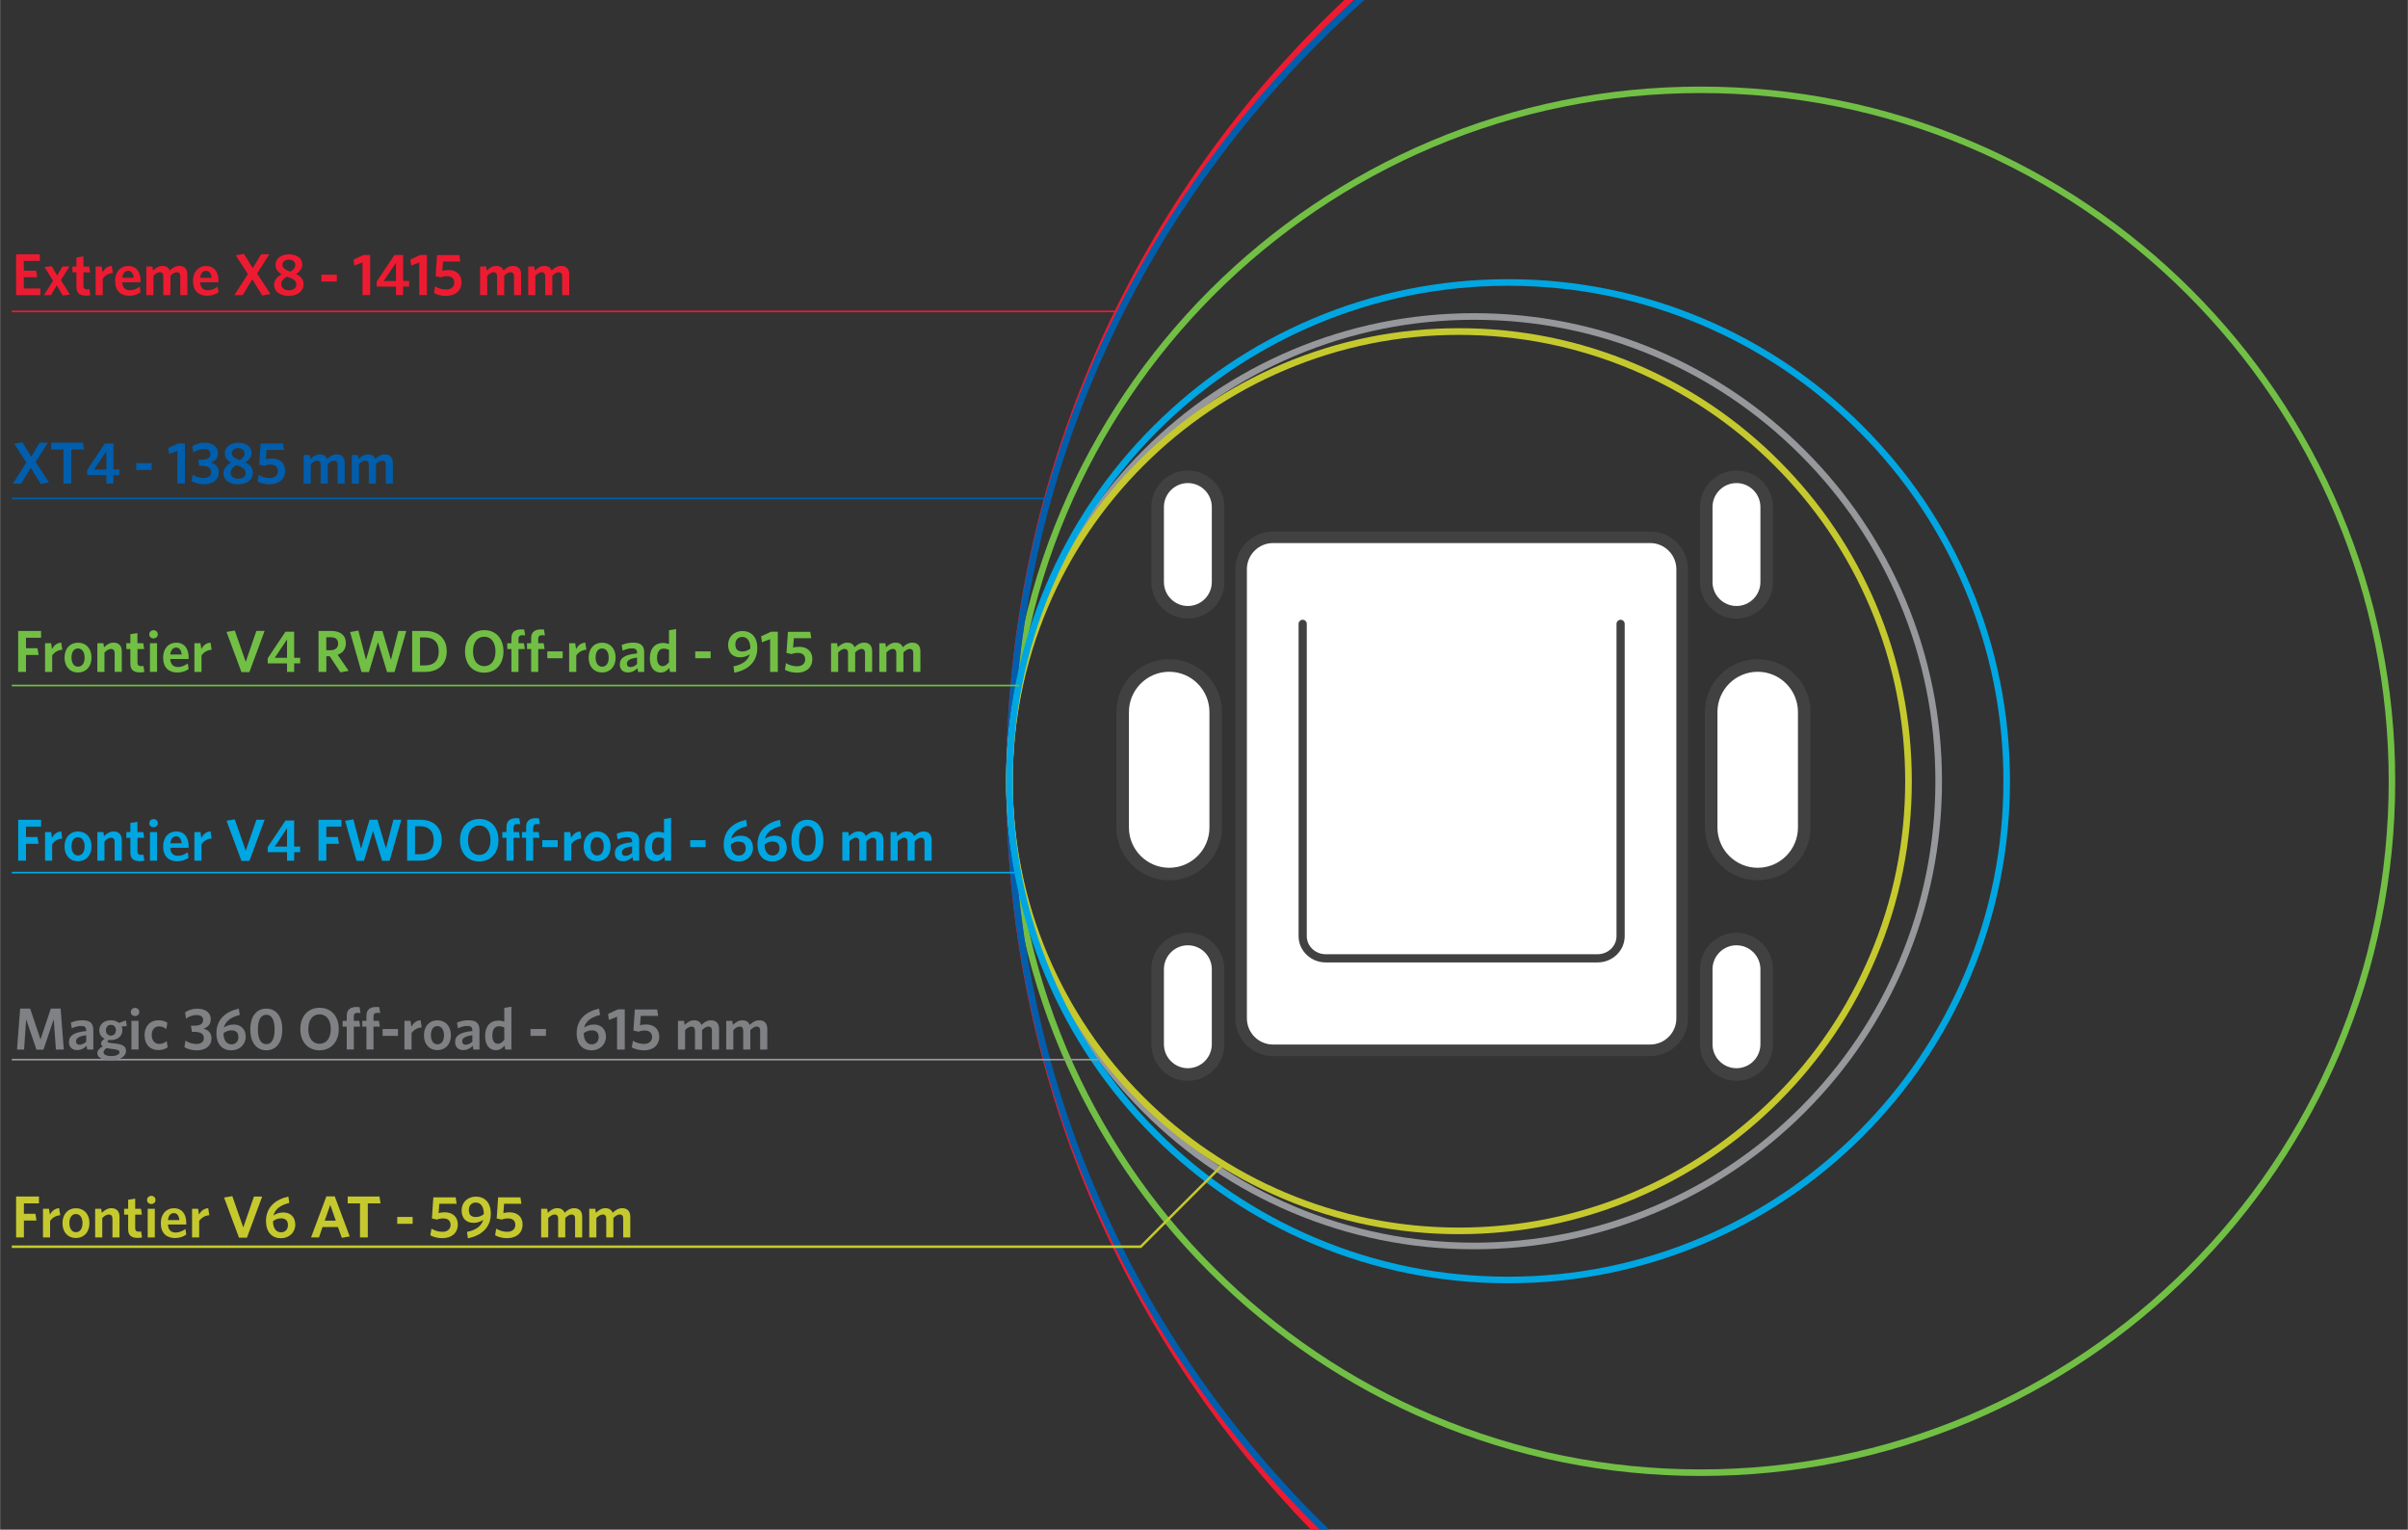 <?xml version="1.0" encoding="UTF-8"?>
<svg xmlns="http://www.w3.org/2000/svg" id="Layer_1" data-name="Layer 1" width="196.88mm" height="125.03mm" viewBox="0 0 558 354.4">
  <rect x="0" y="0" width="558" height="354.4" fill="#333333" stroke="none"/>
  <defs>
    <style>
      .cls-1 {
        fill: none;
      }

      .cls-1, .cls-2, .cls-3, .cls-4, .cls-5, .cls-6, .cls-7, .cls-8, .cls-9, .cls-10 {
        stroke-width: 0px;
      }

      .cls-2 {
        fill: #808184;
      }

      .cls-3 {
        fill: #414142;
      }

      .cls-4 {
        fill: #c5c92e;
      }

      .cls-5 {
        fill: #96989c;
      }

      .cls-6 {
        fill: #72bf45;
      }

      .cls-7 {
        fill: #fff;
      }

      .cls-8 {
        fill: #ed1b31;
      }

      .cls-9 {
        fill: #00a6e1;
      }

      .cls-10 {
        fill: #005ead;
      }
    </style>
  </defs>
  <g>
    <path class="cls-4" d="m5.51,278.8v2.42h2.66l.26,1.56h-2.92v3.91h-1.81v-9.47h5.3v1.58h-3.49Z"></path>
    <path class="cls-4" d="m11.58,282.89v3.8h-1.65v-6.63h1.4l.21,1.33c.44-.77,1.1-1.41,2.13-1.47l.26,1.63c-1.03.07-1.87.62-2.35,1.33h0Z"></path>
    <path class="cls-4" d="m17.55,286.83c-1.8,0-3.1-1.29-3.1-3.44s1.32-3.46,3.12-3.46,3.13,1.29,3.13,3.44-1.33,3.46-3.14,3.46h-.01Zm0-5.56c-.97,0-1.5.88-1.5,2.1s.54,2.11,1.5,2.11c1.02,0,1.54-.86,1.54-2.1s-.55-2.11-1.54-2.11Z"></path>
    <path class="cls-4" d="m26.03,286.69v-4.34c0-.58-.25-.97-.85-.97-.51,0-1.03.33-1.51.84v4.47h-1.65v-6.63h1.4l.15.93c.62-.59,1.32-1.07,2.21-1.07,1.24,0,1.89.75,1.89,1.99v4.78h-1.65.01Z"></path>
    <path class="cls-4" d="m31.85,286.8c-1.3,0-2.18-.48-2.18-1.99v-3.4h-.93v-1.35h.93v-2.1l1.63-.25v2.35h1.34l.21,1.35h-1.55v3.13c0,.54.23.82.86.82.19,0,.37-.01.52-.05l.21,1.39c-.26.05-.56.11-1.04.11h0Z"></path>
    <path class="cls-4" d="m35.04,278.95c-.55,0-.99-.38-.99-.93s.44-.96.99-.96.97.4.97.96-.44.93-.97.93Zm-.84,7.74v-6.63h1.65v6.63h-1.65Z"></path>
    <path class="cls-4" d="m40.48,286.83c-1.85,0-3.24-1.06-3.24-3.44,0-2.15,1.29-3.46,3.02-3.46,1.99,0,2.88,1.5,2.88,3.38,0,.14,0,.3,0,.4h-4.25c.07,1.29.77,1.85,1.78,1.85.85,0,1.55-.32,2.28-.82l.19,1.29c-.71.49-1.58.81-2.65.81h0Zm-1.59-4.16h2.65c-.11-1.03-.52-1.61-1.32-1.61-.66,0-1.21.54-1.33,1.61Z"></path>
    <path class="cls-4" d="m46.13,282.89v3.8h-1.65v-6.63h1.4l.21,1.33c.44-.77,1.1-1.41,2.13-1.47l.26,1.63c-1.03.07-1.87.62-2.35,1.33h0Z"></path>
    <path class="cls-4" d="m57.2,286.75h-1.84l-3.46-9.29,1.91-.33,2.54,7.26,2.47-7.16h1.91s-3.53,9.52-3.53,9.52Z"></path>
    <path class="cls-4" d="m61.61,282.95c0-3.27,2.18-5.05,5.19-5.72l.22,1.47c-1.81.43-3.27,1.28-3.69,2.92.66-.45,1.4-.71,2.31-.71,1.61,0,2.76,1.02,2.76,2.83s-1.43,3.14-3.33,3.14c-2.02,0-3.44-1.36-3.44-3.93h-.02Zm5.09.88c0-1-.51-1.56-1.62-1.56-.67,0-1.28.23-1.84.66,0,1.66.75,2.58,1.84,2.58.96,0,1.62-.63,1.62-1.67h0Z"></path>
    <path class="cls-4" d="m78.31,284.29h-3.6l-.82,2.4h-1.83l3.55-9.51h1.94l3.47,9.28-1.83.33-.89-2.5h0Zm-3.09-1.48h2.57l-1.28-3.66-1.29,3.66Z"></path>
    <path class="cls-4" d="m85.21,278.8v7.89h-1.81v-7.89h-2.85v-1.58h7.36l.26,1.58h-2.96Z"></path>
    <path class="cls-4" d="m92.03,283.54v-1.59h3.57v1.59h-3.57Z"></path>
    <path class="cls-4" d="m102.5,286.87c-1.15,0-2.06-.27-2.8-.67l.26-1.54c.7.43,1.56.73,2.55.73,1.07,0,1.88-.54,1.88-1.62,0-.92-.6-1.48-1.69-1.48-.63,0-1.07.11-1.45.27l-1.18-.26.33-4.89h5.17l.23,1.48h-4.02l-.16,2.17c.34-.1.78-.19,1.4-.19,1.84,0,3.05,1.06,3.05,2.81,0,2.06-1.51,3.18-3.57,3.18h0Z"></path>
    <path class="cls-4" d="m108.19,285.42c1.85-.37,3.31-1.19,3.77-2.79-.66.43-1.39.69-2.22.69-1.67,0-2.79-1-2.79-2.88s1.41-3.2,3.31-3.2c2.03,0,3.46,1.36,3.46,3.93,0,3.27-2.21,5.11-5.31,5.72l-.22-1.47h0Zm3.91-4.1v-.06c0-1.72-.75-2.65-1.85-2.65-.96,0-1.62.63-1.62,1.73s.52,1.63,1.62,1.63c.67,0,1.28-.23,1.85-.66h0Z"></path>
    <path class="cls-4" d="m117.51,286.87c-1.15,0-2.06-.27-2.8-.67l.26-1.54c.7.43,1.56.73,2.55.73,1.07,0,1.88-.54,1.88-1.62,0-.92-.6-1.48-1.69-1.48-.63,0-1.07.11-1.45.27l-1.18-.26.33-4.89h5.17l.23,1.48h-4.02l-.16,2.17c.34-.1.78-.19,1.4-.19,1.84,0,3.05,1.06,3.05,2.81,0,2.06-1.51,3.18-3.57,3.18h0Z"></path>
    <path class="cls-4" d="m133.25,286.69v-4.34c0-.58-.21-.97-.81-.97-.51,0-.99.33-1.47.82v4.49h-1.65v-4.34c0-.58-.22-.97-.82-.97-.51,0-.99.33-1.47.82v4.49h-1.65v-6.63h1.4l.15.93c.62-.59,1.29-1.07,2.18-1.07.95,0,1.45.43,1.7,1.07.59-.59,1.32-1.07,2.21-1.07,1.25,0,1.87.75,1.87,1.99v4.78h-1.65,0Z"></path>
    <path class="cls-4" d="m144.4,286.69v-4.34c0-.58-.21-.97-.81-.97-.51,0-.99.33-1.47.82v4.49h-1.65v-4.34c0-.58-.22-.97-.82-.97-.51,0-.99.33-1.47.82v4.49h-1.65v-6.63h1.4l.15.93c.62-.59,1.29-1.07,2.18-1.07.95,0,1.45.43,1.7,1.07.59-.59,1.32-1.07,2.21-1.07,1.25,0,1.87.75,1.87,1.99v4.78h-1.65.01Z"></path>
  </g>
  <g>
    <path class="cls-8" d="m3.7,68.38v-9.47h5.5v1.54h-3.71v2.26h2.85l.25,1.52h-3.1v2.61h3.84v1.54H3.7Z"></path>
    <path class="cls-8" d="m13.12,66.1l-1.33,2.28h-1.63l2.1-3.33-1.98-3.17,1.67-.22,1.26,2.18,1.24-2.09h1.62l-1.99,3.14,2.11,3.36-1.67.22s-1.4-2.37-1.4-2.37Z"></path>
    <path class="cls-8" d="m19.86,68.49c-1.3,0-2.18-.48-2.18-1.99v-3.4h-.93v-1.34h.93v-2.1l1.63-.25v2.35h1.34l.21,1.34h-1.55v3.13c0,.54.23.82.86.82.19,0,.37-.01.52-.05l.21,1.39c-.26.06-.56.11-1.04.11h0Z"></path>
    <path class="cls-8" d="m23.78,64.58v3.8h-1.65v-6.63h1.4l.21,1.33c.44-.77,1.1-1.41,2.13-1.47l.26,1.63c-1.03.07-1.87.62-2.35,1.33h0Z"></path>
    <path class="cls-8" d="m29.89,68.52c-1.85,0-3.24-1.06-3.24-3.44,0-2.15,1.29-3.46,3.02-3.46,1.99,0,2.88,1.5,2.88,3.38,0,.14,0,.3,0,.4h-4.25c.07,1.29.77,1.85,1.78,1.85.85,0,1.55-.32,2.28-.82l.19,1.29c-.71.49-1.58.81-2.65.81h0Zm-1.59-4.16h2.65c-.11-1.03-.52-1.61-1.32-1.61-.66,0-1.21.54-1.33,1.61Z"></path>
    <path class="cls-8" d="m41.75,68.38v-4.34c0-.58-.21-.97-.81-.97-.51,0-.99.33-1.47.82v4.49h-1.65v-4.34c0-.58-.22-.97-.82-.97-.51,0-.99.33-1.47.82v4.49h-1.65v-6.63h1.4l.15.93c.62-.59,1.29-1.07,2.18-1.07.95,0,1.45.43,1.7,1.07.59-.59,1.32-1.07,2.21-1.07,1.25,0,1.87.75,1.87,1.99v4.78h-1.65.01Z"></path>
    <path class="cls-8" d="m47.94,68.52c-1.85,0-3.24-1.06-3.24-3.44,0-2.15,1.29-3.46,3.02-3.46,1.99,0,2.88,1.5,2.88,3.38,0,.14,0,.3,0,.4h-4.25c.07,1.29.77,1.85,1.78,1.85.85,0,1.55-.32,2.28-.82l.19,1.29c-.71.49-1.58.81-2.65.81h0Zm-1.59-4.16h2.65c-.11-1.03-.52-1.61-1.32-1.61-.66,0-1.21.54-1.33,1.61Z"></path>
    <path class="cls-8" d="m58.42,64.73l-2.21,3.65h-1.92l3.12-4.89-2.81-4.34,1.91-.34,2.03,3.33,1.94-3.24h1.92l-2.85,4.47,3.1,4.75-1.91.34-2.31-3.75v.02Z"></path>
    <path class="cls-8" d="m63.49,65.98c0-1.03.69-1.87,1.77-2.46-.97-.52-1.44-1.21-1.44-2.17,0-1.48,1.32-2.43,3.14-2.43,1.92,0,3.06.99,3.06,2.37,0,.93-.59,1.66-1.47,2.18,1.15.55,1.77,1.24,1.77,2.46,0,1.45-1.3,2.62-3.42,2.62-2.24,0-3.42-1.18-3.42-2.58h0Zm5.16-.06c0-.85-.52-1.24-2.14-1.84-.81.43-1.37,1.04-1.37,1.77,0,.82.75,1.41,1.8,1.41s1.72-.58,1.72-1.35h-.01Zm-1.39-2.98c.7-.41,1.14-.93,1.14-1.56,0-.71-.58-1.22-1.5-1.22s-1.47.51-1.47,1.17c0,.7.48,1.1,1.83,1.62h0Z"></path>
    <path class="cls-8" d="m74.47,65.22v-1.59h3.57v1.59h-3.57Z"></path>
    <path class="cls-8" d="m83.98,68.38v-7.58l-1.89.73-.19-1.39,2.29-1.06h1.56v9.29h-1.77Z"></path>
    <path class="cls-8" d="m91.74,66.4h-4.47v-1.17l4.12-6.15h2v6.02h1.39v1.29h-1.39v1.98h-1.65v-1.98h0Zm0-5.53l-2.84,4.24h2.84v-4.24Z"></path>
    <path class="cls-8" d="m97.15,68.38v-7.58l-1.89.73-.19-1.39,2.29-1.06h1.56v9.29h-1.77Z"></path>
    <path class="cls-8" d="m103.36,68.56c-1.15,0-2.06-.27-2.8-.67l.26-1.54c.7.43,1.56.73,2.55.73,1.07,0,1.88-.54,1.88-1.62,0-.92-.6-1.48-1.69-1.48-.63,0-1.07.11-1.45.27l-1.18-.26.33-4.89h5.17l.23,1.48h-4.02l-.16,2.17c.34-.1.78-.19,1.4-.19,1.84,0,3.05,1.06,3.05,2.81,0,2.06-1.51,3.18-3.57,3.18h0Z"></path>
    <path class="cls-8" d="m119.1,68.38v-4.34c0-.58-.21-.97-.81-.97-.51,0-.99.33-1.47.82v4.49h-1.65v-4.34c0-.58-.22-.97-.82-.97-.51,0-.99.33-1.47.82v4.49h-1.65v-6.63h1.4l.15.93c.62-.59,1.29-1.07,2.18-1.07.95,0,1.45.43,1.7,1.07.59-.59,1.32-1.07,2.21-1.07,1.25,0,1.87.75,1.87,1.99v4.78h-1.65.01Z"></path>
    <path class="cls-8" d="m130.25,68.38v-4.34c0-.58-.21-.97-.81-.97-.51,0-.99.33-1.47.82v4.49h-1.65v-4.34c0-.58-.22-.97-.82-.97-.51,0-.99.33-1.47.82v4.49h-1.65v-6.63h1.4l.15.93c.62-.59,1.29-1.07,2.18-1.07.95,0,1.45.43,1.7,1.07.59-.59,1.32-1.07,2.21-1.07,1.25,0,1.87.75,1.87,1.99v4.78h-1.65,0Z"></path>
  </g>
  <g>
    <path class="cls-10" d="m7.09,108.39l-2.21,3.65h-1.92l3.12-4.89-2.81-4.34,1.91-.34,2.03,3.34,1.94-3.24h1.92l-2.85,4.47,3.1,4.75-1.91.34-2.31-3.75h0Z"></path>
    <path class="cls-10" d="m16.49,104.15v7.89h-1.81v-7.89h-2.85v-1.58h7.36l.26,1.58h-2.96Z"></path>
    <path class="cls-10" d="m24.62,110.07h-4.47v-1.17l4.12-6.15h2v6.02h1.39v1.29h-1.39v1.98h-1.65v-1.98h0Zm0-5.53l-2.84,4.24h2.84v-4.24Z"></path>
    <path class="cls-10" d="m31.55,108.89v-1.59h3.57v1.59h-3.57Z"></path>
    <path class="cls-10" d="m41.06,112.04v-7.58l-1.89.73-.19-1.39,2.29-1.06h1.56v9.29h-1.77Z"></path>
    <path class="cls-10" d="m44.38,111.49l.25-1.5c.77.48,1.59.75,2.54.75,1.06,0,1.72-.47,1.72-1.33,0-.93-.62-1.47-2.15-1.47h-.6l-.23-1.43h.84c1.37,0,1.99-.48,1.99-1.32,0-.69-.51-1.15-1.54-1.15-.91,0-1.73.32-2.43.82l-.22-1.44c.71-.51,1.65-.85,2.84-.85,2.07,0,3.1,1.08,3.1,2.43,0,1.19-.69,1.84-1.67,2.18,1.17.34,1.84,1.03,1.84,2.28,0,1.72-1.39,2.74-3.4,2.74-1.08,0-2.11-.29-2.85-.73l-.03.02Z"></path>
    <path class="cls-10" d="m51.75,109.64c0-1.03.69-1.87,1.77-2.46-.97-.52-1.44-1.21-1.44-2.17,0-1.48,1.32-2.43,3.14-2.43,1.92,0,3.06.99,3.06,2.37,0,.93-.59,1.66-1.47,2.18,1.15.55,1.77,1.24,1.77,2.46,0,1.45-1.3,2.62-3.42,2.62-2.24,0-3.42-1.18-3.42-2.58h0Zm5.16-.05c0-.85-.52-1.24-2.14-1.84-.81.43-1.37,1.04-1.37,1.77,0,.82.75,1.41,1.8,1.41s1.72-.58,1.72-1.34h-.01Zm-1.39-2.98c.7-.41,1.14-.93,1.14-1.56,0-.71-.58-1.22-1.5-1.22s-1.47.51-1.47,1.17c0,.7.48,1.1,1.83,1.62h0Z"></path>
    <path class="cls-10" d="m62.47,112.22c-1.15,0-2.06-.27-2.8-.67l.26-1.54c.7.43,1.56.73,2.55.73,1.07,0,1.88-.54,1.88-1.62,0-.92-.6-1.48-1.69-1.48-.63,0-1.07.11-1.45.27l-1.18-.26.33-4.89h5.17l.23,1.48h-4.02l-.16,2.17c.34-.1.78-.19,1.4-.19,1.84,0,3.05,1.06,3.05,2.81,0,2.06-1.51,3.18-3.57,3.18h0Z"></path>
    <path class="cls-10" d="m78.21,112.04v-4.34c0-.58-.21-.97-.81-.97-.51,0-.99.33-1.47.82v4.49h-1.65v-4.34c0-.58-.22-.97-.82-.97-.51,0-.99.33-1.47.82v4.49h-1.65v-6.63h1.4l.15.93c.62-.59,1.29-1.07,2.18-1.07.95,0,1.45.43,1.7,1.07.59-.59,1.32-1.07,2.21-1.07,1.25,0,1.87.75,1.87,1.99v4.78h-1.65.01Z"></path>
    <path class="cls-10" d="m89.37,112.04v-4.34c0-.58-.21-.97-.81-.97-.51,0-.99.33-1.47.82v4.49h-1.65v-4.34c0-.58-.22-.97-.82-.97-.51,0-.99.33-1.47.82v4.49h-1.65v-6.63h1.4l.15.93c.62-.59,1.29-1.07,2.18-1.07.95,0,1.45.43,1.7,1.07.59-.59,1.32-1.07,2.21-1.07,1.25,0,1.87.75,1.87,1.99v4.78h-1.65.01Z"></path>
  </g>
  <path class="cls-6" d="m394.12,341.96c-21.73,0-42.81-4.26-62.65-12.65-9.54-4.03-18.74-9.03-27.34-14.84-8.52-5.76-16.54-12.37-23.82-19.65s-13.9-15.3-19.65-23.82c-5.81-8.61-10.81-17.8-14.84-27.34-8.39-19.84-12.65-40.93-12.65-62.65s4.26-42.81,12.65-62.65c4.03-9.54,9.03-18.74,14.84-27.34,5.76-8.52,12.37-16.54,19.65-23.82s15.3-13.9,23.82-19.65c8.61-5.81,17.8-10.81,27.34-14.84,19.85-8.39,40.93-12.65,62.65-12.65s42.81,4.26,62.65,12.65c9.54,4.03,18.74,9.03,27.34,14.84,8.52,5.76,16.54,12.37,23.82,19.65,7.28,7.28,13.9,15.3,19.65,23.82,5.81,8.61,10.81,17.8,14.84,27.34,8.39,19.85,12.65,40.93,12.65,62.65s-4.26,42.81-12.65,62.65c-4.03,9.54-9.03,18.74-14.84,27.34-5.76,8.52-12.37,16.54-19.65,23.82s-15.3,13.9-23.82,19.65c-8.61,5.81-17.8,10.81-27.34,14.84-19.85,8.39-40.93,12.65-62.65,12.65h0Zm0-320.4c-21.52,0-42.4,4.22-62.06,12.53-9.45,4-18.56,8.94-27.08,14.7-8.44,5.7-16.38,12.25-23.6,19.47-7.22,7.22-13.77,15.15-19.47,23.6-5.76,8.52-10.7,17.64-14.7,27.08-8.31,19.66-12.53,40.54-12.53,62.06s4.22,42.4,12.53,62.06c4,9.45,8.94,18.56,14.7,27.08,5.7,8.44,12.25,16.38,19.47,23.6s15.15,13.77,23.6,19.47c8.52,5.76,17.64,10.7,27.08,14.7,19.66,8.31,40.54,12.53,62.06,12.53s42.4-4.22,62.06-12.53c9.45-4,18.56-8.94,27.08-14.7,8.44-5.7,16.38-12.25,23.6-19.47,7.22-7.22,13.77-15.15,19.47-23.6,5.76-8.52,10.7-17.64,14.7-27.08,8.31-19.66,12.53-40.54,12.53-62.06s-4.22-42.4-12.53-62.06c-4-9.45-8.94-18.56-14.7-27.08-5.7-8.44-12.25-16.38-19.47-23.6s-15.15-13.77-23.6-19.47c-8.52-5.76-17.64-10.7-27.08-14.7-19.66-8.31-40.54-12.53-62.06-12.53h0Z"></path>
  <path class="cls-8" d="m276.86,318.99c-8.92-13.19-16.58-27.3-22.77-41.92-6.3-14.89-11.15-30.48-14.39-46.33-3.33-16.26-5.02-32.99-5.02-49.74s1.69-33.48,5.02-49.74c3.24-15.85,8.09-31.43,14.39-46.33,6.19-14.62,13.85-28.73,22.77-41.92,8.84-13.07,18.98-25.36,30.16-36.53,2.2-2.2,4.45-4.36,6.74-6.48h-2.24c-1.89,1.77-3.75,3.58-5.58,5.41-11.25,11.24-21.45,23.6-30.34,36.75-8.98,13.28-16.68,27.47-22.91,42.18-6.34,14.99-11.22,30.67-14.48,46.61-3.35,16.36-5.05,33.2-5.05,50.05s1.7,33.69,5.05,50.05c3.27,15.94,8.14,31.63,14.48,46.61,6.23,14.71,13.94,28.91,22.91,42.18,8.32,12.3,17.79,23.92,28.18,34.56h2.14c-10.74-10.87-20.51-22.78-29.06-35.42h0Z"></path>
  <path class="cls-10" d="m305.48,351.93c-10.94-10.94-20.87-22.98-29.52-35.78-8.73-12.92-16.23-26.74-22.29-41.06-6.17-14.59-10.91-29.85-14.08-45.37-3.26-15.93-4.91-32.32-4.91-48.72s1.65-32.79,4.91-48.72c3.18-15.52,7.91-30.79,14.08-45.37,6.06-14.32,13.56-28.14,22.29-41.06,8.65-12.8,18.58-24.84,29.52-35.78,3.46-3.46,7.03-6.82,10.7-10.07h-2.29c-3.24,2.91-6.41,5.91-9.49,8.99-11.01,11.01-21,23.12-29.7,36-8.79,13-16.33,26.91-22.43,41.32-6.21,14.68-10.98,30.04-14.17,45.66-3.28,16.03-4.94,32.52-4.94,49.02s1.66,33,4.94,49.02c3.2,15.62,7.96,30.98,14.17,45.66,6.1,14.41,13.64,28.32,22.43,41.32,8.7,12.88,18.7,24.99,29.7,36,.47.47.94.93,1.41,1.4h2.18c-.84-.82-1.68-1.64-2.51-2.47h0Z"></path>
  <path class="cls-5" d="m341.59,289.44c-14.64,0-28.84-2.87-42.21-8.52-12.91-5.46-24.51-13.28-34.47-23.24s-17.78-21.56-23.24-34.47c-5.65-13.37-8.52-27.57-8.52-42.21s2.87-28.84,8.52-42.21c5.46-12.91,13.28-24.51,23.24-34.47,9.96-9.96,21.56-17.78,34.47-23.24,13.37-5.65,27.57-8.52,42.21-8.52s28.84,2.87,42.21,8.52c12.91,5.46,24.51,13.28,34.47,23.24s17.78,21.56,23.24,34.47c5.65,13.37,8.52,27.57,8.52,42.21s-2.87,28.84-8.52,42.21c-5.46,12.91-13.28,24.51-23.24,34.47-9.96,9.96-21.56,17.78-34.47,23.24-13.37,5.65-27.57,8.52-42.21,8.52Zm0-215.35c-14.43,0-28.44,2.83-41.62,8.4-12.73,5.38-24.17,13.09-33.98,22.91-9.82,9.82-17.53,21.25-22.91,33.98-5.57,13.18-8.4,27.18-8.4,41.62s2.83,28.44,8.4,41.62c5.38,12.73,13.09,24.17,22.91,33.98,9.82,9.82,21.25,17.53,33.98,22.91,13.18,5.57,27.18,8.4,41.62,8.4s28.44-2.83,41.62-8.4c12.73-5.38,24.17-13.09,33.98-22.91s17.53-21.25,22.91-33.98c5.57-13.18,8.4-27.18,8.4-41.62s-2.83-28.44-8.4-41.62c-5.38-12.73-13.09-24.17-22.91-33.98-9.82-9.82-21.25-17.53-33.98-22.91-13.18-5.57-27.18-8.4-41.62-8.4Z"></path>
  <path class="cls-4" d="m338.09,285.94c-14.17,0-27.91-2.77-40.85-8.25-12.5-5.29-23.72-12.85-33.36-22.49-9.64-9.64-17.2-20.86-22.49-33.36-5.47-12.94-8.25-26.68-8.25-40.85s2.77-27.91,8.25-40.85c5.29-12.5,12.85-23.72,22.49-33.36,9.64-9.64,20.86-17.2,33.36-22.49,12.94-5.47,26.68-8.25,40.85-8.25s27.91,2.77,40.85,8.25c12.5,5.29,23.72,12.85,33.36,22.49s17.2,20.86,22.49,33.36c5.47,12.94,8.25,26.68,8.25,40.85s-2.77,27.91-8.25,40.85c-5.29,12.5-12.85,23.72-22.49,33.36-9.64,9.64-20.86,17.2-33.36,22.49-12.94,5.47-26.68,8.25-40.85,8.25Zm0-208.35c-13.96,0-27.5,2.73-40.25,8.13-12.31,5.21-23.37,12.66-32.87,22.16s-16.95,20.56-22.16,32.87c-5.39,12.75-8.13,26.29-8.13,40.25s2.73,27.5,8.13,40.25c5.21,12.31,12.66,23.37,22.16,32.87,9.5,9.5,20.56,16.95,32.87,22.16,12.75,5.39,26.29,8.13,40.25,8.13s27.5-2.73,40.25-8.13c12.31-5.21,23.37-12.66,32.87-22.16s16.95-20.56,22.16-32.87c5.39-12.75,8.13-26.29,8.13-40.25s-2.73-27.5-8.13-40.25c-5.21-12.31-12.66-23.37-22.16-32.87-9.5-9.5-20.56-16.95-32.87-22.16-12.75-5.39-26.29-8.13-40.25-8.13h0Z"></path>
  <path class="cls-9" d="m349.47,297.32c-15.7,0-30.94-3.08-45.28-9.14-13.85-5.86-26.29-14.25-36.97-24.93s-19.07-23.12-24.93-36.97c-6.07-14.34-9.14-29.57-9.14-45.28s3.08-30.94,9.14-45.28c5.86-13.85,14.25-26.29,24.93-36.97s23.12-19.07,36.97-24.93c14.34-6.07,29.57-9.14,45.28-9.14s30.94,3.08,45.28,9.14c13.85,5.86,26.29,14.25,36.97,24.93s19.07,23.12,24.93,36.97c6.07,14.34,9.14,29.57,9.14,45.28s-3.08,30.94-9.14,45.28c-5.86,13.85-14.25,26.29-24.93,36.97s-23.12,19.07-36.97,24.93c-14.34,6.07-29.57,9.14-45.28,9.14Zm0-231.11c-15.5,0-30.53,3.03-44.68,9.02-13.67,5.78-25.95,14.06-36.49,24.6-10.54,10.54-18.82,22.82-24.6,36.49-5.99,14.15-9.02,29.19-9.02,44.68s3.04,30.53,9.02,44.68c5.78,13.67,14.06,25.95,24.6,36.49,10.54,10.54,22.82,18.82,36.49,24.6,14.15,5.99,29.19,9.02,44.68,9.02s30.53-3.04,44.68-9.02c13.67-5.78,25.95-14.06,36.49-24.6,10.54-10.54,18.82-22.82,24.6-36.49,5.99-14.15,9.02-29.19,9.02-44.68s-3.03-30.53-9.02-44.68c-5.78-13.67-14.06-25.95-24.6-36.49-10.54-10.54-22.82-18.82-36.49-24.6-14.15-5.99-29.19-9.02-44.68-9.02h0Z"></path>
  <rect class="cls-8" x="2.7" y="71.96" width="255.76" height=".38"></rect>
  <rect class="cls-10" x="2.7" y="115.3" width="240.13" height=".38"></rect>
  <rect class="cls-5" x="2.7" y="245.31" width="251.77" height=".38"></rect>
  <rect class="cls-6" x="2.7" y="158.64" width="233.48" height=".38"></rect>
  <rect class="cls-9" x="2.7" y="201.98" width="232.48" height=".38"></rect>
  <polygon class="cls-4" points="264.46 289.13 2.7 289.13 2.7 288.56 264.22 288.56 283.35 269.43 283.75 269.84 264.46 289.13"></polygon>
  <g>
    <g>
      <path class="cls-7" d="m275.26,217.55h0c3.87,0,7.01,3.14,7.01,7.01v17.38c0,3.87-3.14,7.01-7.01,7.01h0c-3.87,0-7.01-3.14-7.01-7.01v-17.38c0-3.87,3.14-7.01,7.01-7.01Z"></path>
      <path class="cls-3" d="m275.26,250.41c-4.67,0-8.46-3.8-8.46-8.46v-17.38c0-4.67,3.8-8.46,8.46-8.46s8.46,3.8,8.46,8.46v17.38c0,4.67-3.8,8.46-8.46,8.46Zm0-31.4c-3.06,0-5.55,2.49-5.55,5.55v17.38c0,3.06,2.49,5.55,5.55,5.55s5.55-2.49,5.55-5.55v-17.38c0-3.06-2.49-5.55-5.55-5.55Z"></path>
    </g>
    <g>
      <path class="cls-7" d="m275.26,110.47h0c3.87,0,7.01,3.14,7.01,7.01v17.38c0,3.87-3.14,7.01-7.01,7.01h0c-3.87,0-7.01-3.14-7.01-7.01v-17.38c0-3.87,3.14-7.01,7.01-7.01Z"></path>
      <path class="cls-3" d="m275.26,143.32c-4.67,0-8.46-3.8-8.46-8.46v-17.38c0-4.67,3.8-8.46,8.46-8.46s8.46,3.8,8.46,8.46v17.38c0,4.67-3.8,8.46-8.46,8.46Zm0-31.4c-3.06,0-5.55,2.49-5.55,5.55v17.38c0,3.06,2.49,5.55,5.55,5.55s5.55-2.49,5.55-5.55v-17.38c0-3.06-2.49-5.55-5.55-5.55Z"></path>
    </g>
    <g>
      <rect class="cls-7" x="260.15" y="154.18" width="21.57" height="48.31" rx="10.78" ry="10.78"></rect>
      <path class="cls-3" d="m270.93,203.95c-6.75,0-12.24-5.49-12.24-12.24v-26.75c0-6.75,5.49-12.24,12.24-12.24s12.24,5.49,12.24,12.24v26.75c0,6.75-5.49,12.24-12.24,12.24Zm0-48.31c-5.14,0-9.33,4.18-9.33,9.33v26.75c0,5.14,4.18,9.33,9.33,9.33s9.33-4.18,9.33-9.33v-26.75c0-5.14-4.18-9.33-9.33-9.33Z"></path>
    </g>
    <g>
      <rect class="cls-7" x="396.53" y="154.18" width="21.57" height="48.31" rx="10.78" ry="10.78"></rect>
      <path class="cls-3" d="m407.32,203.95c-6.75,0-12.24-5.49-12.24-12.24v-26.75c0-6.75,5.49-12.24,12.24-12.24s12.24,5.49,12.24,12.24v26.75c0,6.75-5.49,12.24-12.24,12.24Zm0-48.31c-5.14,0-9.33,4.18-9.33,9.33v26.75c0,5.14,4.18,9.33,9.33,9.33h0c5.14,0,9.33-4.18,9.33-9.33v-26.75c0-5.14-4.18-9.33-9.33-9.33Z"></path>
    </g>
    <g>
      <path class="cls-7" d="m402.4,217.55h0c3.87,0,7.01,3.14,7.01,7.01v17.38c0,3.87-3.14,7.01-7.01,7.01h0c-3.87,0-7.01-3.14-7.01-7.01v-17.38c0-3.87,3.14-7.01,7.01-7.01Z"></path>
      <path class="cls-3" d="m402.4,250.41c-4.67,0-8.46-3.8-8.46-8.46v-17.38c0-4.67,3.8-8.46,8.46-8.46s8.46,3.8,8.46,8.46v17.38c0,4.67-3.8,8.46-8.46,8.46Zm0-31.4c-3.06,0-5.55,2.49-5.55,5.55v17.38c0,3.06,2.49,5.55,5.55,5.55s5.55-2.49,5.55-5.55v-17.38c0-3.06-2.49-5.55-5.55-5.55Z"></path>
    </g>
    <g>
      <path class="cls-7" d="m402.4,110.47h0c3.87,0,7.01,3.14,7.01,7.01v17.38c0,3.87-3.14,7.01-7.01,7.01h0c-3.87,0-7.01-3.14-7.01-7.01v-17.38c0-3.87,3.14-7.01,7.01-7.01Z"></path>
      <path class="cls-3" d="m402.4,143.32c-4.67,0-8.46-3.8-8.46-8.46v-17.38c0-4.67,3.8-8.46,8.46-8.46s8.46,3.8,8.46,8.46v17.38c0,4.67-3.8,8.46-8.46,8.46Zm0-31.4c-3.06,0-5.55,2.49-5.55,5.55v17.38c0,3.06,2.49,5.55,5.55,5.55s5.55-2.49,5.55-5.55v-17.38c0-3.06-2.49-5.55-5.55-5.55Z"></path>
    </g>
    <g>
      <rect class="cls-7" x="287.6" y="124.49" width="102.21" height="118.86" rx="7.4" ry="7.4"></rect>
      <path class="cls-3" d="m382.41,244.68h-87.41c-4.82,0-8.74-3.92-8.74-8.74v-104.06c0-4.82,3.92-8.74,8.74-8.74h87.41c4.82,0,8.74,3.92,8.74,8.74v104.06c0,4.82-3.92,8.74-8.74,8.74Zm-87.41-118.86c-3.34,0-6.06,2.72-6.06,6.06v104.06c0,3.34,2.72,6.06,6.06,6.06h87.41c3.34,0,6.06-2.72,6.06-6.06v-104.06c0-3.34-2.72-6.06-6.06-6.06h-87.41Z"></path>
    </g>
    <g>
      <path class="cls-7" d="m375.55,144.54v72.35c0,2.84-2.39,5.14-5.33,5.14h-63.02c-2.94,0-5.33-2.3-5.33-5.14v-72.35"></path>
      <path class="cls-3" d="m370.22,222.98h-63.02c-3.46,0-6.28-2.73-6.28-6.09v-72.35c0-.52.43-.95.95-.95s.95.43.95.95v72.35c0,2.31,1.97,4.19,4.38,4.19h63.02c2.42,0,4.38-1.88,4.38-4.19v-72.35c0-.52.43-.95.95-.95s.95.43.95.95v72.35c0,3.36-2.82,6.09-6.28,6.09h0Z"></path>
    </g>
  </g>
  <rect class="cls-1" y="0" width="558" height="354.4"></rect>
  <g>
    <path class="cls-9" d="m5.99,191.51v2.42h2.67l.26,1.57h-2.93v3.92h-1.81v-9.49h5.31v1.58h-3.49Z"></path>
    <path class="cls-9" d="m12.06,195.6v3.81h-1.65v-6.64h1.4l.21,1.33c.44-.77,1.1-1.42,2.13-1.47l.26,1.64c-1.03.07-1.87.62-2.35,1.33Z"></path>
    <path class="cls-9" d="m18.04,199.55c-1.8,0-3.11-1.29-3.11-3.45s1.32-3.46,3.12-3.46,3.13,1.29,3.13,3.45-1.33,3.46-3.15,3.46Zm0-5.57c-.98,0-1.5.88-1.5,2.1s.54,2.12,1.5,2.12c1.02,0,1.54-.87,1.54-2.1s-.55-2.12-1.54-2.12Z"></path>
    <path class="cls-9" d="m26.54,199.41v-4.34c0-.58-.25-.98-.85-.98-.51,0-1.03.33-1.51.84v4.48h-1.65v-6.64h1.4l.15.94c.62-.59,1.32-1.07,2.21-1.07,1.24,0,1.9.76,1.9,1.99v4.78h-1.65Z"></path>
    <path class="cls-9" d="m32.37,199.52c-1.31,0-2.19-.48-2.19-1.99v-3.41h-.93v-1.35h.93v-2.1l1.64-.25v2.35h1.35l.21,1.35h-1.55v3.13c0,.54.23.82.87.82.19,0,.37-.01.52-.05l.21,1.39c-.26.05-.56.11-1.04.11Z"></path>
    <path class="cls-9" d="m35.56,191.66c-.55,0-.99-.38-.99-.93s.44-.96.99-.96.98.4.98.96-.44.93-.98.93Zm-.84,7.75v-6.64h1.65v6.64h-1.65Z"></path>
    <path class="cls-9" d="m41.02,199.55c-1.86,0-3.24-1.06-3.24-3.45,0-2.16,1.29-3.46,3.02-3.46,1.99,0,2.89,1.5,2.89,3.38,0,.14-.01.3-.01.4h-4.26c.07,1.29.77,1.86,1.79,1.86.85,0,1.55-.32,2.28-.83l.19,1.29c-.71.5-1.58.81-2.65.81Zm-1.59-4.17h2.65c-.11-1.03-.52-1.61-1.32-1.61-.66,0-1.21.54-1.33,1.61Z"></path>
    <path class="cls-9" d="m46.67,195.6v3.81h-1.65v-6.64h1.4l.21,1.33c.44-.77,1.1-1.42,2.13-1.47l.26,1.64c-1.03.07-1.87.62-2.35,1.33Z"></path>
    <path class="cls-9" d="m57.77,199.47h-1.84l-3.46-9.31,1.91-.33,2.54,7.27,2.47-7.18h1.91l-3.53,9.54Z"></path>
    <path class="cls-9" d="m66.49,197.43h-4.48v-1.17l4.12-6.16h2.01v6.04h1.39v1.29h-1.39v1.98h-1.65v-1.98Zm0-5.54l-2.85,4.25h2.85v-4.25Z"></path>
    <path class="cls-9" d="m75.6,191.51v2.42h2.67l.26,1.57h-2.93v3.92h-1.81v-9.49h5.31v1.58h-3.49Z"></path>
    <path class="cls-9" d="m90.25,199.44h-1.73l-2.1-6.93-2.1,6.93h-1.72l-2.65-9.27,1.92-.34,1.77,6.79,1.97-6.7h1.84l1.97,6.7,1.72-6.7h1.84l-2.72,9.51Z"></path>
    <path class="cls-9" d="m97.34,199.41h-3.01v-9.49h3.01c3.3,0,5,1.94,5,4.73s-1.77,4.76-5,4.76Zm-.01-7.99h-1.18v6.49h1.15c1.99,0,3.19-1.02,3.19-3.24s-1.26-3.24-3.16-3.24Z"></path>
    <path class="cls-9" d="m111.02,199.59c-2.69,0-4.44-1.98-4.44-4.91s1.76-4.94,4.47-4.94,4.44,1.98,4.44,4.91-1.75,4.94-4.47,4.94Zm.01-8.33c-1.62,0-2.6,1.33-2.6,3.41s.98,3.41,2.6,3.41,2.61-1.33,2.61-3.41-.99-3.41-2.61-3.41Z"></path>
    <path class="cls-9" d="m119.85,190.92c-.56,0-.87.25-.87.82v1.03h1.27l.21,1.35h-1.47v5.29h-1.64v-5.29h-.96v-1.35h.96v-1.2c0-1.47.94-2.01,2.3-2.01.25,0,.48.01.67.04l.22,1.36c-.17-.03-.41-.05-.69-.05Z"></path>
    <path class="cls-9" d="m124.41,190.92c-.56,0-.87.25-.87.82v1.03h1.26l.21,1.35h-1.47v5.29h-1.64v-5.29h-.96v-1.35h.96v-1.2c0-1.47.94-2.01,2.3-2.01.25,0,.48.01.67.04l.22,1.36c-.17-.03-.41-.05-.69-.05Z"></path>
    <path class="cls-9" d="m125.65,196.25v-1.59h3.57v1.59h-3.57Z"></path>
    <path class="cls-9" d="m132.36,195.6v3.81h-1.65v-6.64h1.4l.21,1.33c.44-.77,1.1-1.42,2.13-1.47l.26,1.64c-1.03.07-1.87.62-2.35,1.33Z"></path>
    <path class="cls-9" d="m138.34,199.55c-1.8,0-3.11-1.29-3.11-3.45s1.32-3.46,3.12-3.46,3.13,1.29,3.13,3.45-1.33,3.46-3.15,3.46Zm0-5.57c-.98,0-1.5.88-1.5,2.1s.54,2.12,1.5,2.12c1.02,0,1.54-.87,1.54-2.1s-.55-2.12-1.54-2.12Z"></path>
    <path class="cls-9" d="m146.69,199.41l-.14-.87c-.54.56-1.22,1-2.21,1-1.13,0-1.88-.69-1.88-1.84,0-1.61,1.32-2.31,4-2.57v-.19c0-.71-.41-.99-1.14-.99-.77,0-1.5.22-2.21.54l-.21-1.32c.77-.3,1.58-.54,2.64-.54,1.72,0,2.57.63,2.57,2.23v4.55h-1.42Zm-.23-3.31c-1.91.23-2.36.8-2.36,1.43,0,.48.3.77.81.77.56,0,1.1-.28,1.55-.71v-1.49Z"></path>
    <path class="cls-9" d="m152.31,192.7c.63,0,1.14.11,1.54.25v-3.2l1.65-.26v9.93h-1.42l-.14-.92c-.47.56-1.11,1.06-2.03,1.06-1.39,0-2.5-1.03-2.5-3.27,0-2.47,1.36-3.57,2.9-3.57Zm.03,5.38c.6,0,1.07-.36,1.51-.92v-2.85c-.41-.19-.73-.29-1.29-.29-.87,0-1.48.7-1.48,2.16,0,1.29.54,1.9,1.26,1.9Z"></path>
    <path class="cls-9" d="m159.93,196.25v-1.59h3.57v1.59h-3.57Z"></path>
    <path class="cls-9" d="m167.69,195.66c0-3.27,2.19-5.06,5.2-5.73l.22,1.47c-1.81.43-3.27,1.28-3.7,2.93.66-.45,1.4-.71,2.31-.71,1.61,0,2.76,1.02,2.76,2.83s-1.43,3.15-3.34,3.15c-2.02,0-3.45-1.36-3.45-3.93Zm5.1.88c0-1-.51-1.57-1.62-1.57-.67,0-1.28.23-1.84.66.01,1.66.76,2.58,1.84,2.58.96,0,1.62-.63,1.62-1.68Z"></path>
    <path class="cls-9" d="m175.52,195.66c0-3.27,2.19-5.06,5.2-5.73l.22,1.47c-1.81.43-3.27,1.28-3.7,2.93.66-.45,1.4-.71,2.31-.71,1.61,0,2.76,1.02,2.76,2.83s-1.43,3.15-3.34,3.15c-2.02,0-3.45-1.36-3.45-3.93Zm5.1.88c0-1-.51-1.57-1.62-1.57-.67,0-1.28.23-1.84.66.01,1.66.76,2.58,1.84,2.58.96,0,1.62-.63,1.62-1.68Z"></path>
    <path class="cls-9" d="m187.09,199.59c-2.23,0-3.71-1.73-3.71-4.83s1.48-4.83,3.71-4.83,3.7,1.73,3.7,4.83-1.48,4.83-3.7,4.83Zm0-8.24c-1.25,0-1.95,1.21-1.95,3.41s.7,3.41,1.95,3.41,1.92-1.21,1.92-3.41-.67-3.41-1.92-3.41Z"></path>
    <path class="cls-9" d="m203.05,199.41v-4.34c0-.58-.21-.98-.81-.98-.51,0-.99.33-1.47.82v4.5h-1.65v-4.34c0-.58-.22-.98-.82-.98-.51,0-.99.33-1.47.82v4.5h-1.65v-6.64h1.4l.15.94c.62-.59,1.29-1.07,2.19-1.07.95,0,1.46.43,1.7,1.07.59-.59,1.32-1.07,2.21-1.07,1.25,0,1.87.76,1.87,1.99v4.78h-1.65Z"></path>
    <path class="cls-9" d="m214.23,199.41v-4.34c0-.58-.21-.98-.81-.98-.51,0-.99.33-1.47.82v4.5h-1.65v-4.34c0-.58-.22-.98-.82-.98-.51,0-.99.33-1.47.82v4.5h-1.65v-6.64h1.4l.15.94c.62-.59,1.29-1.07,2.19-1.07.95,0,1.46.43,1.7,1.07.59-.59,1.32-1.07,2.21-1.07,1.25,0,1.87.76,1.87,1.99v4.78h-1.65Z"></path>
  </g>
  <g>
    <path class="cls-6" d="m5.99,147.76v2.42h2.67l.26,1.57h-2.93v3.92h-1.81v-9.49h5.31v1.58h-3.49Z"></path>
    <path class="cls-6" d="m12.06,151.86v3.81h-1.65v-6.64h1.4l.21,1.33c.44-.77,1.1-1.42,2.13-1.47l.26,1.64c-1.03.07-1.87.62-2.35,1.33Z"></path>
    <path class="cls-6" d="m18.04,155.81c-1.8,0-3.11-1.29-3.11-3.45s1.32-3.46,3.12-3.46,3.13,1.29,3.13,3.45-1.33,3.46-3.15,3.46Zm0-5.57c-.98,0-1.5.88-1.5,2.1s.54,2.12,1.5,2.12c1.02,0,1.54-.87,1.54-2.1s-.55-2.12-1.54-2.12Z"></path>
    <path class="cls-6" d="m26.54,155.67v-4.34c0-.58-.25-.98-.85-.98-.51,0-1.03.33-1.51.84v4.48h-1.65v-6.64h1.4l.15.93c.62-.59,1.32-1.07,2.21-1.07,1.24,0,1.9.76,1.9,1.99v4.78h-1.65Z"></path>
    <path class="cls-6" d="m32.37,155.78c-1.31,0-2.19-.48-2.19-1.99v-3.41h-.93v-1.35h.93v-2.1l1.64-.25v2.35h1.35l.21,1.35h-1.55v3.13c0,.54.23.83.87.83.19,0,.37-.01.52-.06l.21,1.39c-.26.06-.56.11-1.04.11Z"></path>
    <path class="cls-6" d="m35.56,147.91c-.55,0-.99-.38-.99-.94s.44-.96.99-.96.98.4.98.96-.44.94-.98.94Zm-.84,7.75v-6.64h1.65v6.64h-1.65Z"></path>
    <path class="cls-6" d="m41.02,155.81c-1.86,0-3.24-1.06-3.24-3.45,0-2.16,1.29-3.46,3.02-3.46,1.99,0,2.89,1.5,2.89,3.38,0,.14-.01.3-.01.4h-4.26c.07,1.29.77,1.86,1.79,1.86.85,0,1.55-.32,2.28-.82l.19,1.29c-.71.5-1.58.81-2.65.81Zm-1.59-4.17h2.65c-.11-1.03-.52-1.61-1.32-1.61-.66,0-1.21.54-1.33,1.61Z"></path>
    <path class="cls-6" d="m46.67,151.86v3.81h-1.65v-6.64h1.4l.21,1.33c.44-.77,1.1-1.42,2.13-1.47l.26,1.64c-1.03.07-1.87.62-2.35,1.33Z"></path>
    <path class="cls-6" d="m57.77,155.72h-1.84l-3.46-9.31,1.91-.33,2.54,7.27,2.47-7.18h1.91l-3.53,9.54Z"></path>
    <path class="cls-6" d="m66.49,153.69h-4.48v-1.17l4.12-6.16h2.01v6.04h1.39v1.29h-1.39v1.98h-1.65v-1.98Zm0-5.54l-2.85,4.25h2.85v-4.25Z"></path>
    <path class="cls-6" d="m76.37,152.04h-.77v3.63h-1.81v-9.49h2.94c2.12,0,3.4,1,3.4,2.85,0,1.39-.74,2.25-1.92,2.67l2.57,3.73-1.92.34-2.47-3.73Zm.22-4.4h-1v3.01h.92c1.13,0,1.83-.54,1.83-1.53s-.6-1.48-1.75-1.48Z"></path>
    <path class="cls-6" d="m91.4,155.7h-1.73l-2.1-6.93-2.1,6.93h-1.72l-2.65-9.27,1.92-.34,1.77,6.79,1.97-6.7h1.84l1.97,6.7,1.72-6.7h1.84l-2.72,9.51Z"></path>
    <path class="cls-6" d="m98.5,155.67h-3.01v-9.49h3.01c3.3,0,5,1.94,5,4.73s-1.77,4.76-5,4.76Zm-.01-7.99h-1.18v6.49h1.15c1.99,0,3.19-1.02,3.19-3.24s-1.26-3.24-3.16-3.24Z"></path>
    <path class="cls-6" d="m112.18,155.85c-2.69,0-4.44-1.98-4.44-4.91s1.76-4.94,4.47-4.94,4.44,1.98,4.44,4.91-1.75,4.94-4.47,4.94Zm.01-8.33c-1.62,0-2.6,1.33-2.6,3.41s.98,3.41,2.6,3.41,2.61-1.33,2.61-3.41-.99-3.41-2.61-3.41Z"></path>
    <path class="cls-6" d="m121,147.17c-.56,0-.87.25-.87.83v1.03h1.26l.21,1.35h-1.47v5.29h-1.64v-5.29h-.96v-1.35h.96v-1.2c0-1.47.94-2.01,2.3-2.01.25,0,.48.01.67.04l.22,1.36c-.17-.03-.41-.06-.69-.06Z"></path>
    <path class="cls-6" d="m125.57,147.17c-.56,0-.87.25-.87.83v1.03h1.27l.21,1.35h-1.47v5.29h-1.64v-5.29h-.96v-1.35h.96v-1.2c0-1.47.94-2.01,2.3-2.01.25,0,.48.01.67.04l.22,1.36c-.17-.03-.41-.06-.69-.06Z"></path>
    <path class="cls-6" d="m126.81,152.51v-1.59h3.57v1.59h-3.57Z"></path>
    <path class="cls-6" d="m133.52,151.86v3.81h-1.65v-6.64h1.4l.21,1.33c.44-.77,1.1-1.42,2.13-1.47l.26,1.64c-1.03.07-1.87.62-2.35,1.33Z"></path>
    <path class="cls-6" d="m139.5,155.81c-1.8,0-3.11-1.29-3.11-3.45s1.32-3.46,3.12-3.46,3.13,1.29,3.13,3.45-1.33,3.46-3.15,3.46Zm0-5.57c-.98,0-1.5.88-1.5,2.1s.54,2.12,1.5,2.12c1.02,0,1.54-.87,1.54-2.1s-.55-2.12-1.54-2.12Z"></path>
    <path class="cls-6" d="m147.84,155.67l-.14-.87c-.54.56-1.22,1-2.21,1-1.13,0-1.88-.69-1.88-1.84,0-1.61,1.32-2.31,4-2.57v-.19c0-.71-.41-.99-1.14-.99-.77,0-1.5.22-2.21.54l-.21-1.32c.77-.3,1.58-.54,2.64-.54,1.72,0,2.57.63,2.57,2.23v4.55h-1.42Zm-.23-3.31c-1.91.23-2.36.8-2.36,1.43,0,.48.3.77.81.77.56,0,1.1-.27,1.55-.71v-1.48Z"></path>
    <path class="cls-6" d="m153.47,148.96c.63,0,1.14.11,1.54.25v-3.2l1.65-.26v9.93h-1.42l-.14-.92c-.47.56-1.11,1.06-2.03,1.06-1.39,0-2.5-1.03-2.5-3.27,0-2.47,1.36-3.57,2.9-3.57Zm.03,5.38c.6,0,1.07-.36,1.51-.92v-2.85c-.41-.19-.73-.29-1.29-.29-.87,0-1.48.7-1.48,2.16,0,1.29.54,1.9,1.26,1.9Z"></path>
    <path class="cls-6" d="m161.09,152.51v-1.59h3.57v1.59h-3.57Z"></path>
    <path class="cls-6" d="m169.95,154.39c1.86-.37,3.31-1.2,3.78-2.79-.66.43-1.39.69-2.23.69-1.68,0-2.79-1-2.79-2.89s1.42-3.2,3.31-3.2c2.03,0,3.46,1.36,3.46,3.93,0,3.27-2.21,5.11-5.32,5.73l-.22-1.47Zm3.92-4.11v-.06c0-1.72-.76-2.65-1.86-2.65-.96,0-1.62.63-1.62,1.73s.52,1.64,1.62,1.64c.67,0,1.28-.23,1.86-.66Z"></path>
    <path class="cls-6" d="m178.45,155.67v-7.59l-1.9.73-.19-1.39,2.3-1.06h1.57v9.31h-1.77Z"></path>
    <path class="cls-6" d="m184.67,155.85c-1.15,0-2.06-.27-2.8-.67l.26-1.54c.7.43,1.57.73,2.56.73,1.07,0,1.88-.54,1.88-1.62,0-.92-.6-1.48-1.69-1.48-.63,0-1.07.11-1.46.27l-1.18-.26.33-4.89h5.18l.23,1.48h-4.03l-.17,2.17c.34-.1.78-.19,1.4-.19,1.84,0,3.05,1.06,3.05,2.82,0,2.06-1.51,3.19-3.57,3.19Z"></path>
    <path class="cls-6" d="m200.44,155.67v-4.34c0-.58-.21-.98-.81-.98-.51,0-.99.33-1.47.82v4.5h-1.65v-4.34c0-.58-.22-.98-.82-.98-.51,0-.99.33-1.47.82v4.5h-1.65v-6.64h1.4l.15.93c.62-.59,1.29-1.07,2.19-1.07.95,0,1.46.43,1.7,1.07.59-.59,1.32-1.07,2.21-1.07,1.25,0,1.87.76,1.87,1.99v4.78h-1.65Z"></path>
    <path class="cls-6" d="m211.62,155.67v-4.34c0-.58-.21-.98-.81-.98-.51,0-.99.33-1.47.82v4.5h-1.65v-4.34c0-.58-.22-.98-.82-.98-.51,0-.99.33-1.47.82v4.5h-1.65v-6.64h1.4l.15.93c.62-.59,1.29-1.07,2.19-1.07.95,0,1.46.43,1.7,1.07.59-.59,1.32-1.07,2.21-1.07,1.25,0,1.87.76,1.87,1.99v4.78h-1.65Z"></path>
  </g>
  <g>
    <path class="cls-2" d="m12.93,243.16l-.51-7-2.38,7.03h-1.62l-2.39-7.03-.48,7h-1.64l.73-9.49h2.31l2.41,7.15,2.39-7.15h2.27l.73,9.49h-1.81Z"></path>
    <path class="cls-2" d="m20.18,243.16l-.14-.87c-.54.56-1.22,1-2.21,1-1.13,0-1.88-.69-1.88-1.84,0-1.61,1.32-2.31,4-2.57v-.19c0-.71-.41-.99-1.14-.99-.77,0-1.5.22-2.21.54l-.21-1.32c.77-.3,1.58-.54,2.64-.54,1.72,0,2.57.63,2.57,2.23v4.55h-1.42Zm-.23-3.31c-1.91.23-2.36.8-2.36,1.43,0,.48.3.77.81.77.56,0,1.1-.28,1.55-.71v-1.49Z"></path>
    <path class="cls-2" d="m25.69,245.66c-1.8,0-3.16-.55-3.16-1.65,0-.62.43-1.1,1.25-1.57-.26-.21-.39-.45-.39-.71,0-.37.29-.73.84-1.06-.78-.37-1.25-1.06-1.25-1.94,0-1.46,1.18-2.35,2.67-2.35.77,0,1.4.22,1.88.62l1.62-.58.22,1.32-1.21.08c.12.26.18.56.18.87,0,1.43-1.22,2.28-2.65,2.28-.19,0-.37-.01-.54-.04-.16.12-.27.25-.27.36,0,.22.21.28,1.24.43l.85.08c1.36.19,2.21.62,2.21,1.64,0,1.43-1.57,2.23-3.49,2.23Zm1.97-1.87c0-.36-.29-.56-1.11-.69l-.89-.11c-.45-.05-.66-.1-.99-.17-.48.34-.7.66-.7,1,0,.5.59.85,1.84.85,1.18,0,1.86-.4,1.86-.89Zm-1.99-6.35c-.73,0-1.15.56-1.15,1.29,0,.69.44,1.21,1.15,1.21s1.17-.54,1.17-1.26-.47-1.24-1.17-1.24Z"></path>
    <path class="cls-2" d="m31.27,235.4c-.55,0-.99-.38-.99-.93s.44-.96.99-.96.98.4.98.96-.44.93-.98.93Zm-.84,7.75v-6.64h1.65v6.64h-1.65Z"></path>
    <path class="cls-2" d="m36.63,243.28c-1.84,0-3.15-1.24-3.15-3.41,0-2.31,1.44-3.49,3.24-3.49.87,0,1.55.26,2.03.56l-.23,1.48c-.54-.4-1.06-.62-1.72-.62-.98,0-1.66.7-1.66,2.02s.76,2.04,1.72,2.04c.58,0,1.14-.17,1.75-.63l.22,1.42c-.63.43-1.32.63-2.2.63Z"></path>
    <path class="cls-2" d="m42.7,242.61l.25-1.5c.77.48,1.59.76,2.54.76,1.06,0,1.72-.47,1.72-1.33,0-.93-.62-1.47-2.16-1.47h-.6l-.23-1.43h.84c1.37,0,1.99-.48,1.99-1.32,0-.69-.51-1.15-1.54-1.15-.91,0-1.73.32-2.43.82l-.22-1.44c.71-.51,1.65-.85,2.85-.85,2.08,0,3.11,1.09,3.11,2.43,0,1.2-.69,1.84-1.68,2.19,1.17.34,1.84,1.03,1.84,2.28,0,1.72-1.39,2.75-3.41,2.75-1.09,0-2.12-.29-2.86-.73Z"></path>
    <path class="cls-2" d="m50.12,239.41c0-3.27,2.19-5.06,5.2-5.73l.22,1.47c-1.81.43-3.27,1.28-3.7,2.93.66-.45,1.4-.71,2.31-.71,1.61,0,2.76,1.02,2.76,2.83s-1.43,3.15-3.34,3.15c-2.02,0-3.45-1.36-3.45-3.93Zm5.1.88c0-1-.51-1.57-1.62-1.57-.67,0-1.28.23-1.84.66.01,1.66.76,2.58,1.84,2.58.96,0,1.62-.63,1.62-1.68Z"></path>
    <path class="cls-2" d="m61.69,243.34c-2.23,0-3.71-1.73-3.71-4.83s1.48-4.83,3.71-4.83,3.7,1.73,3.7,4.83-1.48,4.83-3.7,4.83Zm0-8.24c-1.25,0-1.95,1.21-1.95,3.41s.7,3.41,1.95,3.41,1.92-1.21,1.92-3.41-.67-3.41-1.92-3.41Z"></path>
    <path class="cls-2" d="m74.01,243.34c-2.69,0-4.44-1.98-4.44-4.91s1.76-4.94,4.47-4.94,4.44,1.98,4.44,4.91-1.75,4.94-4.47,4.94Zm.01-8.33c-1.62,0-2.6,1.33-2.6,3.41s.98,3.41,2.6,3.41,2.61-1.33,2.61-3.41-.99-3.41-2.61-3.41Z"></path>
    <path class="cls-2" d="m82.83,234.66c-.56,0-.87.25-.87.82v1.03h1.27l.21,1.35h-1.47v5.29h-1.64v-5.29h-.96v-1.35h.96v-1.2c0-1.47.94-2.01,2.3-2.01.25,0,.48.01.67.04l.22,1.36c-.17-.03-.41-.05-.69-.05Z"></path>
    <path class="cls-2" d="m87.4,234.66c-.56,0-.87.25-.87.82v1.03h1.26l.21,1.35h-1.47v5.29h-1.64v-5.29h-.96v-1.35h.96v-1.2c0-1.47.94-2.01,2.3-2.01.25,0,.48.01.67.04l.22,1.36c-.17-.03-.41-.05-.69-.05Z"></path>
    <path class="cls-2" d="m88.64,240v-1.59h3.57v1.59h-3.57Z"></path>
    <path class="cls-2" d="m95.35,239.35v3.81h-1.65v-6.64h1.4l.21,1.33c.44-.77,1.1-1.42,2.13-1.47l.26,1.64c-1.03.07-1.87.62-2.35,1.33Z"></path>
    <path class="cls-2" d="m101.33,243.3c-1.8,0-3.11-1.29-3.11-3.45s1.32-3.46,3.12-3.46,3.13,1.29,3.13,3.45-1.33,3.46-3.15,3.46Zm0-5.57c-.98,0-1.5.88-1.5,2.1s.54,2.12,1.5,2.12c1.02,0,1.54-.87,1.54-2.1s-.55-2.12-1.54-2.12Z"></path>
    <path class="cls-2" d="m109.67,243.16l-.14-.87c-.54.56-1.22,1-2.21,1-1.13,0-1.88-.69-1.88-1.84,0-1.61,1.32-2.31,4-2.57v-.19c0-.71-.41-.99-1.14-.99-.77,0-1.5.22-2.21.54l-.21-1.32c.77-.3,1.58-.54,2.64-.54,1.72,0,2.57.63,2.57,2.23v4.55h-1.42Zm-.23-3.31c-1.91.23-2.36.8-2.36,1.43,0,.48.3.77.81.77.56,0,1.1-.28,1.55-.71v-1.49Z"></path>
    <path class="cls-2" d="m115.3,236.45c.63,0,1.14.11,1.54.25v-3.2l1.65-.26v9.93h-1.42l-.14-.92c-.47.56-1.11,1.06-2.03,1.06-1.39,0-2.5-1.03-2.5-3.27,0-2.47,1.36-3.57,2.9-3.57Zm.03,5.38c.6,0,1.07-.36,1.51-.92v-2.85c-.41-.19-.73-.29-1.29-.29-.87,0-1.48.7-1.48,2.16,0,1.29.54,1.9,1.26,1.9Z"></path>
    <path class="cls-2" d="m122.92,240v-1.59h3.57v1.59h-3.57Z"></path>
    <path class="cls-2" d="m133.61,239.41c0-3.27,2.19-5.06,5.2-5.73l.22,1.47c-1.81.43-3.27,1.28-3.7,2.93.66-.45,1.4-.71,2.31-.71,1.61,0,2.76,1.02,2.76,2.83s-1.43,3.15-3.34,3.15c-2.02,0-3.45-1.36-3.45-3.93Zm5.1.88c0-1-.51-1.57-1.62-1.57-.67,0-1.28.23-1.84.66.01,1.66.76,2.58,1.84,2.58.96,0,1.62-.63,1.62-1.68Z"></path>
    <path class="cls-2" d="m142.98,243.16v-7.59l-1.9.73-.19-1.39,2.3-1.06h1.57v9.31h-1.77Z"></path>
    <path class="cls-2" d="m149.19,243.34c-1.15,0-2.06-.28-2.8-.67l.26-1.54c.7.43,1.57.73,2.56.73,1.07,0,1.88-.54,1.88-1.62,0-.92-.6-1.48-1.69-1.48-.63,0-1.07.11-1.46.27l-1.18-.26.33-4.89h5.18l.23,1.49h-4.03l-.17,2.17c.34-.1.78-.19,1.4-.19,1.84,0,3.05,1.06,3.05,2.82,0,2.06-1.51,3.19-3.57,3.19Z"></path>
    <path class="cls-2" d="m164.96,243.16v-4.34c0-.58-.21-.98-.81-.98-.51,0-.99.33-1.47.82v4.5h-1.65v-4.34c0-.58-.22-.98-.82-.98-.51,0-.99.33-1.47.82v4.5h-1.65v-6.64h1.4l.15.94c.62-.59,1.29-1.07,2.19-1.07.95,0,1.46.43,1.7,1.07.59-.59,1.32-1.07,2.21-1.07,1.25,0,1.87.76,1.87,1.99v4.78h-1.65Z"></path>
    <path class="cls-2" d="m176.14,243.16v-4.34c0-.58-.21-.98-.81-.98-.51,0-.99.33-1.47.82v4.5h-1.65v-4.34c0-.58-.22-.98-.82-.98-.51,0-.99.33-1.47.82v4.5h-1.65v-6.64h1.4l.15.94c.62-.59,1.29-1.07,2.19-1.07.95,0,1.46.43,1.7,1.07.59-.59,1.32-1.07,2.21-1.07,1.25,0,1.87.76,1.87,1.99v4.78h-1.65Z"></path>
  </g>
</svg>
